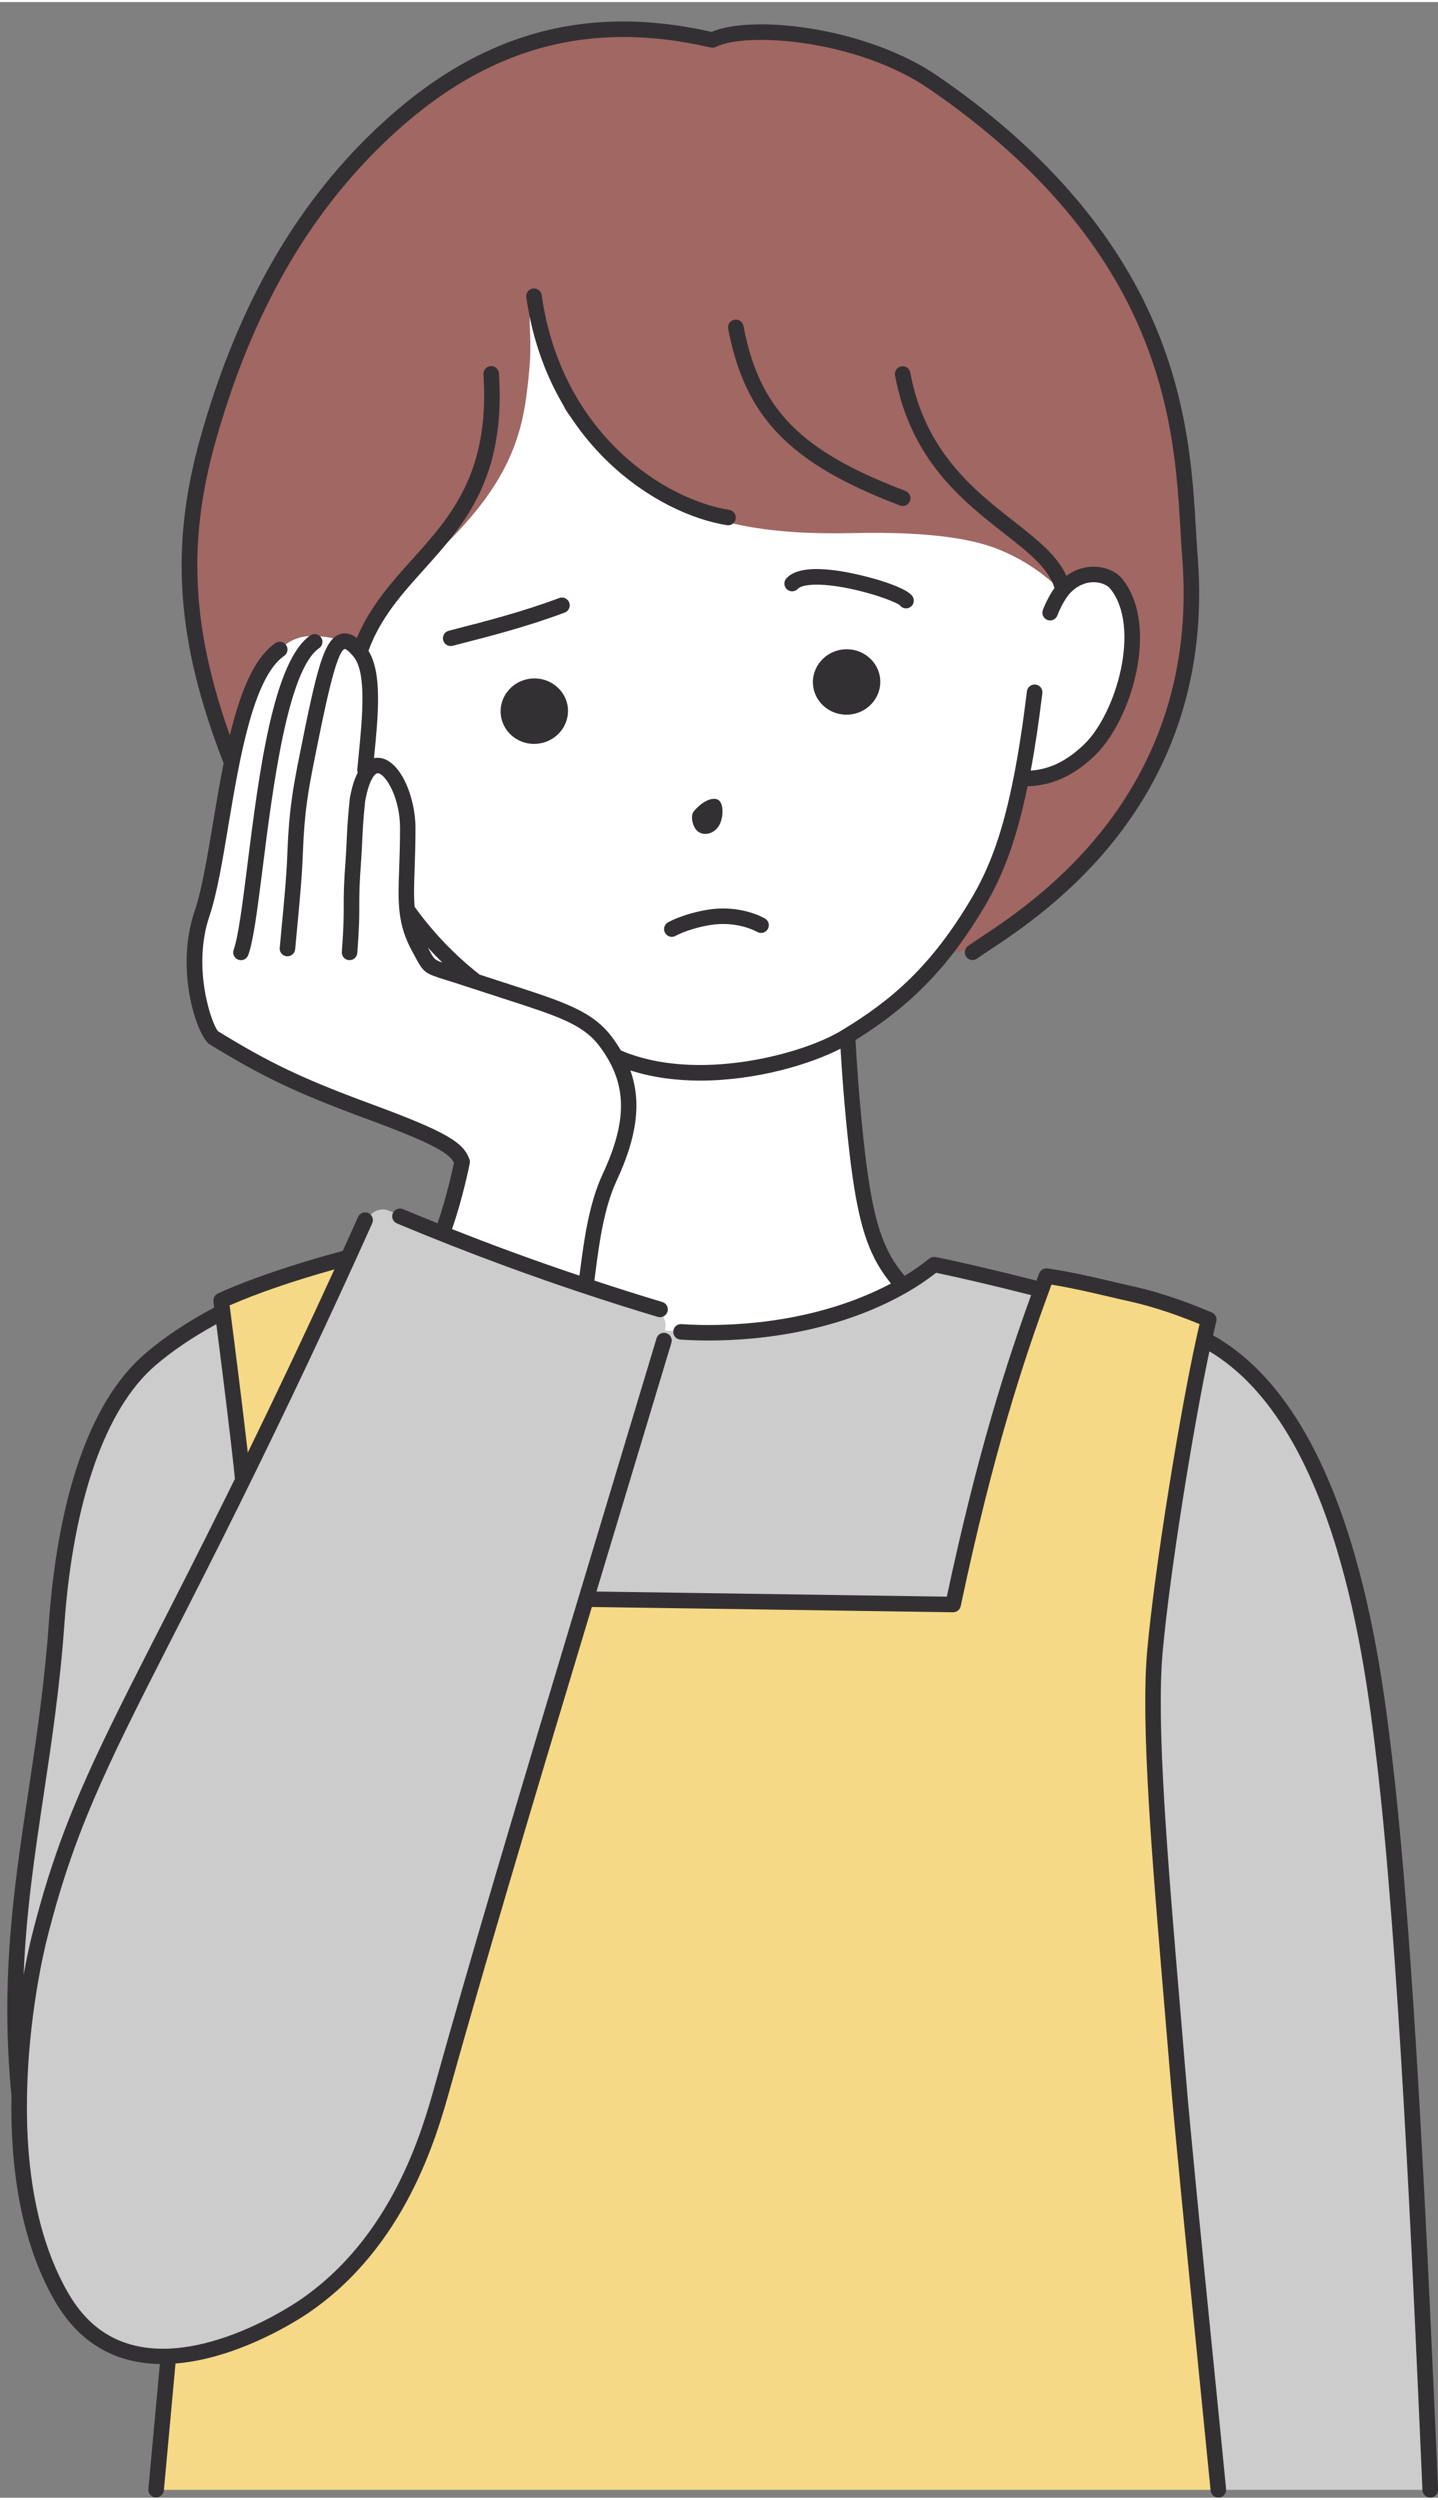 <?xml version="1.0" encoding="UTF-8" standalone="no"?><svg xmlns="http://www.w3.org/2000/svg" xmlns:xlink="http://www.w3.org/1999/xlink" data-name="レイヤー 2" fill="#000000" height="643" preserveAspectRatio="xMidYMid meet" version="1" viewBox="-1.9 -5.0 370.5 642.8" width="370" zoomAndPan="magnify"><rect x="-1.9" y="-5.0" width="370.5" height="642.8" fill="#808080" stroke="none"/><g data-name="レイヤー 1"><g><g id="change1_1"><path d="M278.68,187.78c-5.26,4.98-10.67,7.43-17.43,7.21-2.93,14.85-6.5,24.06-11.06,31.79-3.13,5.3-6.27,9.85-9.52,13.85-7.2,8.88-14.92,15.02-24.18,20.66.46,8.71,1.08,16.28,1.69,22.49.52,5.29,1.04,9.83,1.62,13.79,1.99,13.65,4.57,20.28,9.38,26.21.54.67,1.08,1.29,1.62,1.87-12.64,7.31-30.14,12.13-50.19,12.13-3.92,0-7.65-.21-11.19-.59-1.74-5.41-12.72-8.78-20.23-11.34-6.76-2.29-13.62-4.72-20-7.07-4.62-1.7-10.63-4.1-16.62-6.55,2.59-7.93,4.62-18.45,4.62-18.45-1.24-3.33-4.49-5.81-24-13-18.46-6.8-26.87-10.93-40-19-2.17-1.33-7.98-17.34-3-32,2.95-8.69,4.73-24.51,7.63-38.88,2.12-10.42,4.81-20.07,8.98-25.71,0-.01.02-.03.03-.05.62-.75,1.27-1.51,1.97-2.23,2.47-2.55,5.51-4.63,9.38-4.63s6.55.63,8.3,1.4c2.01.88,3,1.93,4.09,2.4.08.1.17.2.25.31.02-.06.04-.12.07-.18,2.12-6.19,5.43-11.14,9.18-15.72,32.61-35.71,34.16-86.64,34.61-86.71.49,0,2.68,21.13,12,37,1.08,1.84,8.77,12.33,20,21,12,9.28,22.09,11.65,51,11,21.67-.48,32.09,4.81,38.5,7.5,6.77,2.84,11.88,6.86,15.5,10.4.1-.13.19-.25.28-.37,4.72-5.53,11.44-4.32,13.72-1.53,9,11,2,34.5-7,43Z" fill="#ffffff"/></g><g id="change2_1"><path d="M266.42,326.69c-5.41,14.77-13.82,38.91-22.74,81.09l-94.56-1.38c-7.83,25.97-15.03,49.96-21.54,72.01-5.69,19.27-10.84,37.06-15.4,53.37-3.25,11.64-11.16,40.25-36,57-2.13,1.44-18.29,12.06-34.69,12.65-5.59.21-11.21-.76-16.31-3.65-6.31-3.58-9.81-8.98-12-13-8.3-15.25-10.42-34.04-10.12-50.62v-.02c-4.48-46.24,6.46-77.07,9.62-121.36,2-28,9-55,24-68,5.7-4.93,12.27-9.01,18.77-12.36,1.74,13.51,4.26,33.55,5.22,43.29,11.39-23.15,20.58-42.87,27.17-57.32h0c1.2-2.36,3.48-6.83,5.09-10.05,1-2,3.37-2.88,5.43-2.02,4.17,1.75,9.19,3.85,14.2,5.91,5.99,2.45,12,4.85,16.62,6.55,6.38,2.35,13.24,4.78,20,7.07,5.89,2.01,11.72,3.92,17.13,5.6,2.41.75,3.78,3.26,3.11,5.69v.05c3.53.38,7.26.59,11.18.59,20.05,0,37.55-4.82,50.19-12.13,2.94-1.69,5.62-3.52,8-5.46,6.85,1.38,17.12,3.82,27.62,6.5ZM354.68,446.78c-2.9-24.2-10.49-88.69-46.35-107.31-4.33,19.54-10.79,59.62-12.65,80.31-1.92,21.4,2.06,62.37,6,110,1.66,20.08,7.45,76.43,10.34,106h54.57c-2.81-64.42-6.33-142.45-11.91-189Z" fill="#cccccc"/></g><g id="change3_1"><path d="M312.02,635.78H38.33l3.16-34.35c16.4-.59,32.56-11.21,34.69-12.65,24.84-16.75,32.75-45.36,36-57,4.56-16.31,9.71-34.1,15.4-53.37,6.51-22.05,13.71-46.04,21.54-72.01l94.56,1.38c8.92-42.18,17.33-66.32,22.74-81.09.45-1.24.88-2.41,1.3-3.52,7.9,1.14,15.44,3.17,21.96,4.61,7.32,1.61,14.82,4.44,19.85,6.6-.07.25-.13.49-.19.74-.32,1.3-.66,2.76-1.01,4.35-4.33,19.54-10.79,59.62-12.65,80.31-1.92,21.4,2.06,62.37,6,110,1.66,20.08,7.45,76.43,10.34,106ZM55.08,329.48c.11.93.24,1.92.37,2.94,1.74,13.51,4.26,33.55,5.22,43.29,11.39-23.15,20.58-42.87,27.17-57.32-10.75,2.83-23.41,6.82-32.76,11.09Z" fill="#f6d986"/></g><g id="change4_1"><path d="M251.61,237.78c-.48.18-.96.34-1.43.5-2.05.68-5.58,1.52-9.51,2.35,3.25-4,6.39-8.55,9.52-13.85,4.56-7.73,8.13-16.94,11.06-31.79,6.76.22,12.17-2.23,17.43-7.21,9-8.5,16-32,7-43-2.28-2.79-9-4-13.72,1.53-.09.12-.18.24-.28.37-3.62-3.54-8.73-7.56-15.5-10.4-6.41-2.69-16.83-4.98-38.5-4.5-28.91.65-43-4.72-55-14-11.23-8.67-18.1-16.07-19-18-7-15-7-18-9-27-.5,8.5,1,9-1,24-2.51,18.86-12,31-33.61,49.71-3.75,4.58-7.06,9.53-9.18,15.72-.11-.04-.22-.08-.32-.13-1.61-1.9-2.93-2.71-4.09-2.4-1.75-.77-4.26-1.4-8.3-1.4s-6.91,2.08-9.38,4.63c-.69.65-1.35,1.39-1.97,2.23,0,.02-.02.04-.03.05-4.17,5.64-6.86,15.29-8.98,25.71-10.84-27.65-14.85-52.13-6.14-83.12,9-32,22.89-56.88,42-76C115.68,9.78,142.68-4.22,181.68,4.78c9.1-4.57,38.5-1.7,57,11,67,46,64,97,66,122,4.96,62.08-39.42,90.97-53.07,100Z" fill="#a16763"/></g><g id="change5_1"><path d="M80.83,158.64c.63.91.4,2.15-.51,2.78-8.11,5.62-11.96,36.13-14.51,56.33-1.34,10.61-2.39,18.99-3.75,22.71-.3.81-1.06,1.32-1.88,1.32-.23,0-.46-.04-.68-.12-1.04-.38-1.57-1.53-1.2-2.56,1.2-3.3,2.29-11.89,3.54-21.84,2.95-23.38,6.62-52.48,16.2-59.12.91-.63,2.15-.4,2.78.51ZM368.59,635.69c.05,1.1-.81,2.04-1.91,2.08-.03,0-.06,0-.09,0-1.06,0-1.95-.84-2-1.91-2.59-59.45-6.15-140.86-11.9-188.85l-.04-.3c-2.8-23.37-10.14-84.57-42.95-104.18-4.13,19.53-10.19,56.81-12.04,77.42-1.67,18.58,1.21,52.74,4.55,92.29.48,5.67.97,11.46,1.45,17.36,1.15,13.91,4.29,45.33,7.07,73.05,1.23,12.28,2.39,23.86,3.27,32.92.11,1.1-.7,2.08-1.8,2.18-.07,0-.13,0-.2,0-1.02,0-1.89-.77-1.99-1.81-.89-9.06-2.04-20.64-3.27-32.91-2.77-27.74-5.92-59.17-7.07-73.12-.49-5.9-.98-11.69-1.45-17.36-3.35-39.74-6.24-74.06-4.54-92.99,1.95-21.72,8.54-61.83,12.69-80.56.27-1.24.54-2.41.8-3.48-4.21-1.74-11.03-4.31-17.93-5.83-1.73-.38-3.53-.81-5.39-1.24-4.55-1.07-9.65-2.26-14.84-3.1-.24.64-.48,1.3-.72,1.98-6.52,17.8-14.31,41.31-22.66,80.82-.2.93-1.01,1.59-1.96,1.59h-.03l-93.05-1.36c-7.01,23.26-14.38,47.79-21.1,70.55-6.04,20.47-11.08,37.92-15.39,53.34l-.04.13c-3.42,12.24-11.42,40.89-36.77,57.99-2.31,1.56-17.73,11.57-33.97,12.85l-3,32.67c-.09,1.04-.97,1.82-1.99,1.82-.06,0-.12,0-.19,0-1.1-.1-1.91-1.07-1.81-2.17l2.96-32.19c-5.19-.09-10.35-1.19-15.1-3.89-6.82-3.87-10.55-9.72-12.77-13.78-7.24-13.31-10.72-30.63-10.37-51.48-2.9-29.99.63-53.45,4.36-78.29,2.04-13.59,4.15-27.64,5.27-43.33,1.67-23.33,7.3-54.3,24.69-69.37,4.93-4.26,10.96-8.28,17.92-11.97-.07-.54-.14-1.08-.2-1.59,0-.03,0-.05,0-.08,0-.07,0-.15,0-.22,0-.06,0-.12.01-.18,0-.07.02-.13.04-.2.01-.06.03-.12.05-.18.02-.06.04-.12.07-.18.03-.06.05-.12.08-.17.03-.06.07-.11.11-.16.04-.05.07-.1.11-.15.04-.05.09-.1.14-.14.05-.04.09-.09.14-.13.05-.04.1-.07.15-.11.06-.04.12-.08.19-.11.02-.01.05-.03.07-.04,8.01-3.66,19.69-7.63,32.16-10.96,1.33-2.92,2.65-5.83,3.95-8.74.45-1.01,1.63-1.46,2.64-1,1.01.45,1.46,1.64,1,2.64-10.67,23.76-22.12,48.01-34.03,72.07-7.05,14.25-13.06,25.99-18.35,36.35l-.4.78c-16.19,31.75-24.27,48.22-31.1,75.47-.78,3.14-4.7,19.82-5.06,39.91-.37,20.22,2.96,36.93,9.88,49.65,1.98,3.63,5.3,8.85,11.23,12.22,18.83,10.69,45.87-6.88,48.89-8.92,24.13-16.27,31.86-43.93,35.15-55.75l.04-.13c4.32-15.44,9.36-32.91,15.41-53.4,6.91-23.39,14.5-48.67,21.68-72.5l4.51-14.96c3.21-10.65,6.51-21.6,9.9-32.88,1.5-4.94,3-9.93,4.51-14.98l1-3.31c.32-1.06,1.44-1.66,2.49-1.34,1.06.32,1.66,1.43,1.34,2.49l-1,3.31c-1.52,5.06-3.02,10.05-4.52,14.99-3.39,11.27-6.69,22.23-9.9,32.87l-3.89,12.9,90.27,1.32c7.96-37.29,15.4-60.24,21.72-77.67-9.69-2.45-18.46-4.51-24.48-5.75-2.25,1.77-4.74,3.46-7.44,5.01,0,0-.01,0-.02,0-.02,0-.03.02-.05.03-13.82,7.99-32,12.4-51.19,12.4-2.4,0-4.81-.08-7.17-.23-1.1-.07-1.94-1.03-1.86-2.13.07-1.1,1.02-1.93,2.13-1.86,2.27.15,4.59.23,6.9.23,17.52,0,34.12-3.79,47.06-10.69-.02-.02-.03-.04-.05-.06-5.26-6.48-7.82-13.59-9.8-27.18-.55-3.79-1.07-8.2-1.63-13.88-.62-6.33-1.12-12.83-1.51-19.36-7.76,4.01-21.75,8.22-36.13,8.22-6.09,0-12.24-.77-18.01-2.62,2.91,8.16,1.73,17.1-3.55,28.41-3.29,7.06-4.5,16.31-5.38,23.06-.12.94-.24,1.81-.35,2.65,5.82,1.92,11.66,3.77,17.5,5.52,1.06.32,1.66,1.43,1.34,2.49-.26.87-1.05,1.43-1.92,1.43-.19,0-.38-.03-.58-.08-13.12-3.93-26.28-8.32-39.12-13.04-9.4-3.45-18.85-7.16-28.08-11.03-1.02-.43-1.5-1.6-1.07-2.62.43-1.02,1.6-1.5,2.62-1.07,2.94,1.23,5.92,2.44,8.9,3.64,2.21-6.33,3.8-13.49,4.24-15.59-1.27-2.5-5.54-5.04-22.6-11.33-17.95-6.62-26.63-10.74-40.36-19.17-3.1-1.91-9.1-18.87-3.85-34.35,1.82-5.35,3.22-13.74,4.71-22.61.85-5.08,1.73-10.33,2.75-15.44-12.19-31.31-13.92-55.65-5.99-83.85,9.04-32.16,22.95-57.3,42.51-76.87C118.86,3.78,147.22-5.02,181.47,2.68c5.19-2.23,14.83-2.57,25.5-.86,7.27,1.17,21.21,4.32,32.84,12.3,26.89,18.46,45.7,40.06,55.9,64.19,8.66,20.49,9.73,38.96,10.52,52.44.14,2.45.28,4.75.44,6.85,5.03,62.82-39.15,92.03-53.67,101.63-1.37.9-2.44,1.62-3.12,2.12-.36.27-.78.4-1.2.4-.61,0-1.21-.28-1.6-.8-.66-.88-.48-2.14.4-2.8.77-.58,1.9-1.32,3.32-2.26,14.03-9.28,56.73-37.51,51.89-97.98-.17-2.14-.31-4.47-.45-6.94-1.56-26.94-4.17-72.02-64.69-113.57-18.7-12.83-47.23-14.75-54.97-10.86-.03.02-.07.02-.1.04-.06.03-.12.05-.18.07-.06.02-.13.04-.19.05-.06.01-.12.02-.19.03-.06,0-.13.01-.19.01-.07,0-.13,0-.2,0-.06,0-.13-.01-.19-.02-.04,0-.07,0-.11-.01-33.07-7.64-60.45.77-86.14,26.46-19.06,19.07-32.64,43.65-41.49,75.13-7.18,25.54-6.15,47.85,3.72,75.55,2.59-10.72,6.12-19.86,11.72-23.74.91-.63,2.15-.4,2.78.51.63.91.4,2.15-.51,2.78-7.98,5.53-11.53,26.72-14.38,43.76-1.51,9.04-2.94,17.58-4.86,23.24-4.59,13.52.67,28.09,2.23,29.7,13.42,8.24,21.94,12.28,39.57,18.78,19.75,7.28,23.61,9.93,25.18,14.18.13.35.16.72.08,1.09-.08.39-1.84,9.14-4.57,16.89,5.09,2.01,10.2,3.97,15.3,5.84,5.79,2.13,11.64,4.17,17.53,6.15.08-.61.16-1.23.25-1.88.92-7.01,2.17-16.61,5.72-24.24,6.38-13.67,6.31-22.99-.22-32.17-.2-.29-.38-.54-.57-.79-4.24-5.65-10.62-7.71-24.61-12.23-2.4-.78-5.02-1.62-7.87-2.56,0,0,0,0,0,0,0,0-.01,0-.02,0-.29-.09-.61-.2-.94-.31l-.58-.19c-2.3-.77-4.06-1.31-5.44-1.74-5.29-1.64-5.84-1.89-7.84-5.62-.24-.45-.52-.97-.85-1.57-1.98-3.57-3.04-6.9-3.42-10.79-.33-3.21-.21-6.62-.05-10.94.1-2.94.22-6.28.22-10.24,0-7.89-3.75-13.97-5.7-14.13-.78-.09-2.37,1.84-3.31,7.37-.5,4.82-.63,7.82-.75,10.47-.07,1.49-.13,2.89-.25,4.45-.49,6.42-.49,9.06-.49,11.85s0,5.58-.51,12.15c-.08,1.05-.96,1.85-1.99,1.85-.05,0-.1,0-.16,0-1.1-.08-1.93-1.05-1.84-2.15.49-6.42.49-9.06.49-11.85s0-5.58.51-12.15c.11-1.49.17-2.86.24-4.31.12-2.71.25-5.78.77-10.74,0-.01,0-.03,0-.04,0-.03,0-.05,0-.08,0-.01,0-.02,0-.03,0-.02,0-.05.01-.07.52-3.07,1.25-5.29,2.08-6.89-.1-.27-.14-.55-.11-.86.11-1.25.24-2.55.37-3.86.92-9.33,2.06-20.95-1.29-25.08-1.63-2.01-2.31-2.05-2.32-2.05-2.24.72-5.2,15.51-7.81,28.56-1.59,7.93-2.58,13.48-2.96,23.68-.25,6.56-.72,11.53-1.75,22.43l-.25,2.69c-.1,1.04-.97,1.81-1.99,1.81-.06,0-.13,0-.19,0-1.1-.1-1.91-1.08-1.8-2.18l.25-2.69c1.03-10.82,1.5-15.75,1.74-22.2.4-10.48,1.46-16.43,3.04-24.32,4.53-22.67,6.33-30.56,10.79-31.67,1.5-.37,2.87.19,4.04,1.07,3.46-8.21,8.96-14.34,14.31-20.28,9.84-10.94,20.01-22.25,18.32-47.61-.07-1.1.76-2.05,1.86-2.13,1.09-.1,2.05.76,2.13,1.86,1.8,27.04-8.95,38.99-19.34,50.55-5.75,6.39-11.18,12.45-14.28,20.91,3.58,5.72,2.52,16.54,1.49,27.03-.02.21-.04.41-.06.62.45-.09.9-.11,1.32-.08,5.37.44,9.37,9.93,9.37,18.11,0,4.03-.12,7.4-.22,10.38-.14,3.92-.25,7.07,0,9.88,4.76,6.61,10.39,12.49,16.75,17.47,2.73.9,5.22,1.71,7.51,2.44,14.36,4.64,21.57,6.97,26.58,13.63.23.31.45.6.66.91.6.85,1.14,1.7,1.65,2.56,19.69,8.41,46.9.83,56.56-4.98l.82-.5c12.21-7.44,22.5-16.04,33-33.81,4.92-8.34,8.16-17.66,10.82-31.16,1.25-6.29,2.36-13.51,3.41-22.06.13-1.1,1.14-1.88,2.23-1.74,1.1.13,1.88,1.13,1.74,2.23-.92,7.58-1.9,14.13-2.99,19.93,4.94-.35,9.24-2.47,13.62-6.62,8.44-7.97,14.88-30.44,6.83-40.28-.65-.79-2.19-1.6-4.17-1.62-1.36-.04-4.08.38-6.48,3.18-1.12,1.46-2.13,3.3-2.94,5.39-.4,1.03-1.55,1.54-2.58,1.15-1.03-.4-1.54-1.55-1.15-2.58.81-2.1,1.82-3.99,2.98-5.65-1.49-5.06-6.59-9.07-12.98-14.08-10.71-8.39-24.04-18.84-28.1-40.69-.2-1.09.52-2.13,1.6-2.33,1.09-.2,2.13.51,2.33,1.6,3.78,20.36,16.45,30.29,26.63,38.27,5.95,4.67,11.21,8.8,13.6,14.09,2.1-1.53,4.5-2.35,7-2.35.04,0,.08,0,.12,0,2.92.03,5.69,1.21,7.22,3.09,9.75,11.91,2.53,36.56-7.18,45.72-5.35,5.07-10.85,7.56-17.17,7.75-2.7,13.11-6.01,22.4-10.97,30.81-9.13,15.45-18.86,25.54-33.36,34.56.4,7.16.93,14.3,1.62,21.23.55,5.62,1.06,9.97,1.61,13.7,1.86,12.78,4.21,19.39,8.96,25.24.15.19.32.36.48.55,2.29-1.4,4.42-2.88,6.33-4.43.03-.02.05-.03.08-.05.06-.04.12-.08.18-.12.05-.03.1-.06.16-.08.06-.03.13-.06.2-.08.05-.02.1-.04.16-.05.07-.02.15-.03.22-.04.05,0,.11-.01.16-.02.07,0,.15,0,.22,0,.06,0,.12,0,.18.02.03,0,.07,0,.1.01,6.18,1.24,15.57,3.44,25.97,6.08.23-.62.45-1.23.68-1.82t0,0s0-.02.01-.03c.02-.05.05-.1.08-.15.03-.06.06-.13.09-.19.05-.08.11-.15.17-.23.02-.02.04-.05.06-.08.08-.09.17-.16.26-.24,0,0,.01-.01.02-.02.31-.23.68-.37,1.06-.39,0,0,.01,0,.02,0,.11,0,.21,0,.32.01.03,0,.05,0,.08,0,0,0,.01,0,.02,0,0,0,.01,0,.02,0,5.89.85,11.65,2.21,16.73,3.4,1.84.43,3.62.85,5.34,1.23,8.15,1.79,16.16,4.98,20.21,6.71.02,0,.04.02.06.03.06.03.12.07.19.1.05.03.11.06.16.1.05.04.1.08.15.13.05.04.1.09.14.13.04.05.08.1.12.15.04.05.08.1.11.16.03.06.06.12.09.17.03.06.05.11.08.17.02.06.04.13.06.19.02.06.03.12.04.18.01.07.01.13.02.2,0,.06,0,.13,0,.19,0,.06-.01.13-.02.19,0,.07-.02.13-.03.2,0,.02,0,.04-.01.07-.06.23-.12.44-.17.67-.22.88-.44,1.85-.67,2.85,35.48,19.92,43.12,83.63,46.02,107.81l.04.3c5.77,48.14,9.33,129.64,11.92,189.15ZM112.08,242.41c-1.29-1.26-2.54-2.56-3.76-3.9.18.33.35.64.5.92,1,1.86,1.22,2.27,3.26,2.98ZM84.25,321.43c-10.37,2.89-19.96,6.18-26.99,9.27.03.26.06.5.1.77l.09.69c1.23,9.55,3.23,25.34,4.49,36.46,7.69-15.76,15.16-31.55,22.32-47.19ZM4.19,503.12c.91-5.04,1.74-8.55,2.06-9.83,6.93-27.67,15.09-44.29,31.42-76.31l.4-.78c5.29-10.35,11.28-22.08,18.33-36.31.75-1.51,1.49-3.02,2.23-4.53-.97-9.61-3.27-27.96-4.79-39.82-6.14,3.35-11.46,6.96-15.85,10.75-12.75,11.05-21.03,34.72-23.31,66.63-1.13,15.84-3.25,29.97-5.3,43.63-2.32,15.43-4.55,30.33-5.19,46.57ZM231.39,120.91c-27.12-10.29-37.65-21.01-41.74-42.5-.21-1.08-1.25-1.79-2.34-1.59-1.08.21-1.8,1.25-1.59,2.34,4.35,22.85,15.93,34.75,44.26,45.5.23.09.47.13.71.13.81,0,1.57-.49,1.87-1.29.39-1.03-.13-2.19-1.16-2.58ZM185.37,129.75c.11.02.21.02.31.02.97,0,1.82-.7,1.97-1.69.17-1.09-.57-2.12-1.66-2.29-16.63-2.62-43.22-19.52-48.33-55.31-.16-1.09-1.17-1.84-2.26-1.7-1.09.16-1.85,1.17-1.7,2.26,5.42,37.93,33.87,55.88,51.67,58.69ZM171.2,235.77c.33,0,.67-.08.98-.26.03-.02,3.31-1.85,8.83-2.77,7.06-1.18,12.1,1.71,12.16,1.75.95.56,2.17.25,2.74-.69.57-.95.26-2.18-.69-2.74-.25-.15-6.28-3.69-14.86-2.26-6.28,1.05-10,3.15-10.16,3.24-.96.55-1.29,1.76-.74,2.72.37.65,1.04,1.01,1.74,1.01ZM176.78,203.55c-.86,1.11-.25,4.53,1.63,5.39,1.88.87,4.19-.14,5.17-2.25.98-2.11.92-5.32-.38-6.17-1.48-.96-4.38.44-6.42,3.03ZM144.76,149.67c-.39-1.03-1.54-1.56-2.58-1.17-9.41,3.54-19.78,6.2-25.35,7.62-1.32.34-2.39.61-3.14.82-1.07.29-1.69,1.39-1.4,2.46.24.89,1.05,1.47,1.93,1.47.17,0,.35-.02.53-.07.74-.2,1.78-.47,3.08-.8,5.65-1.44,16.15-4.13,25.77-7.75,1.03-.39,1.56-1.54,1.17-2.58ZM231.54,151.17c.32,0,.64-.08.95-.24.97-.52,1.34-1.74.81-2.71-1.53-2.83-13.82-6.04-20.01-6.84-6.41-.83-10.52-.17-12.56,2.03-.75.81-.71,2.07.1,2.83.81.75,2.07.71,2.83-.1,1.11-1.19,5.67-1.66,13.37-.06,6.75,1.4,11.95,3.51,12.9,4.26.38.53,1,.83,1.63.83ZM135.71,186.07c.26,0,.52-.01.78-.03,4.76-.41,8.32-4.52,7.93-9.15-.4-4.63-4.62-8.07-9.38-7.65-2.31.2-4.4,1.26-5.9,2.98-1.5,1.73-2.22,3.92-2.03,6.17h0c.38,4.38,4.16,7.69,8.61,7.69ZM216.17,178.55c.26,0,.52-.01.78-.03,2.35-.2,4.48-1.29,5.99-3.08,1.44-1.71,2.13-3.87,1.94-6.06-.4-4.63-4.62-8.06-9.38-7.66-4.76.41-8.32,4.51-7.93,9.14h0c.38,4.38,4.16,7.69,8.6,7.69Z" fill="#333033"/></g></g></g></svg>